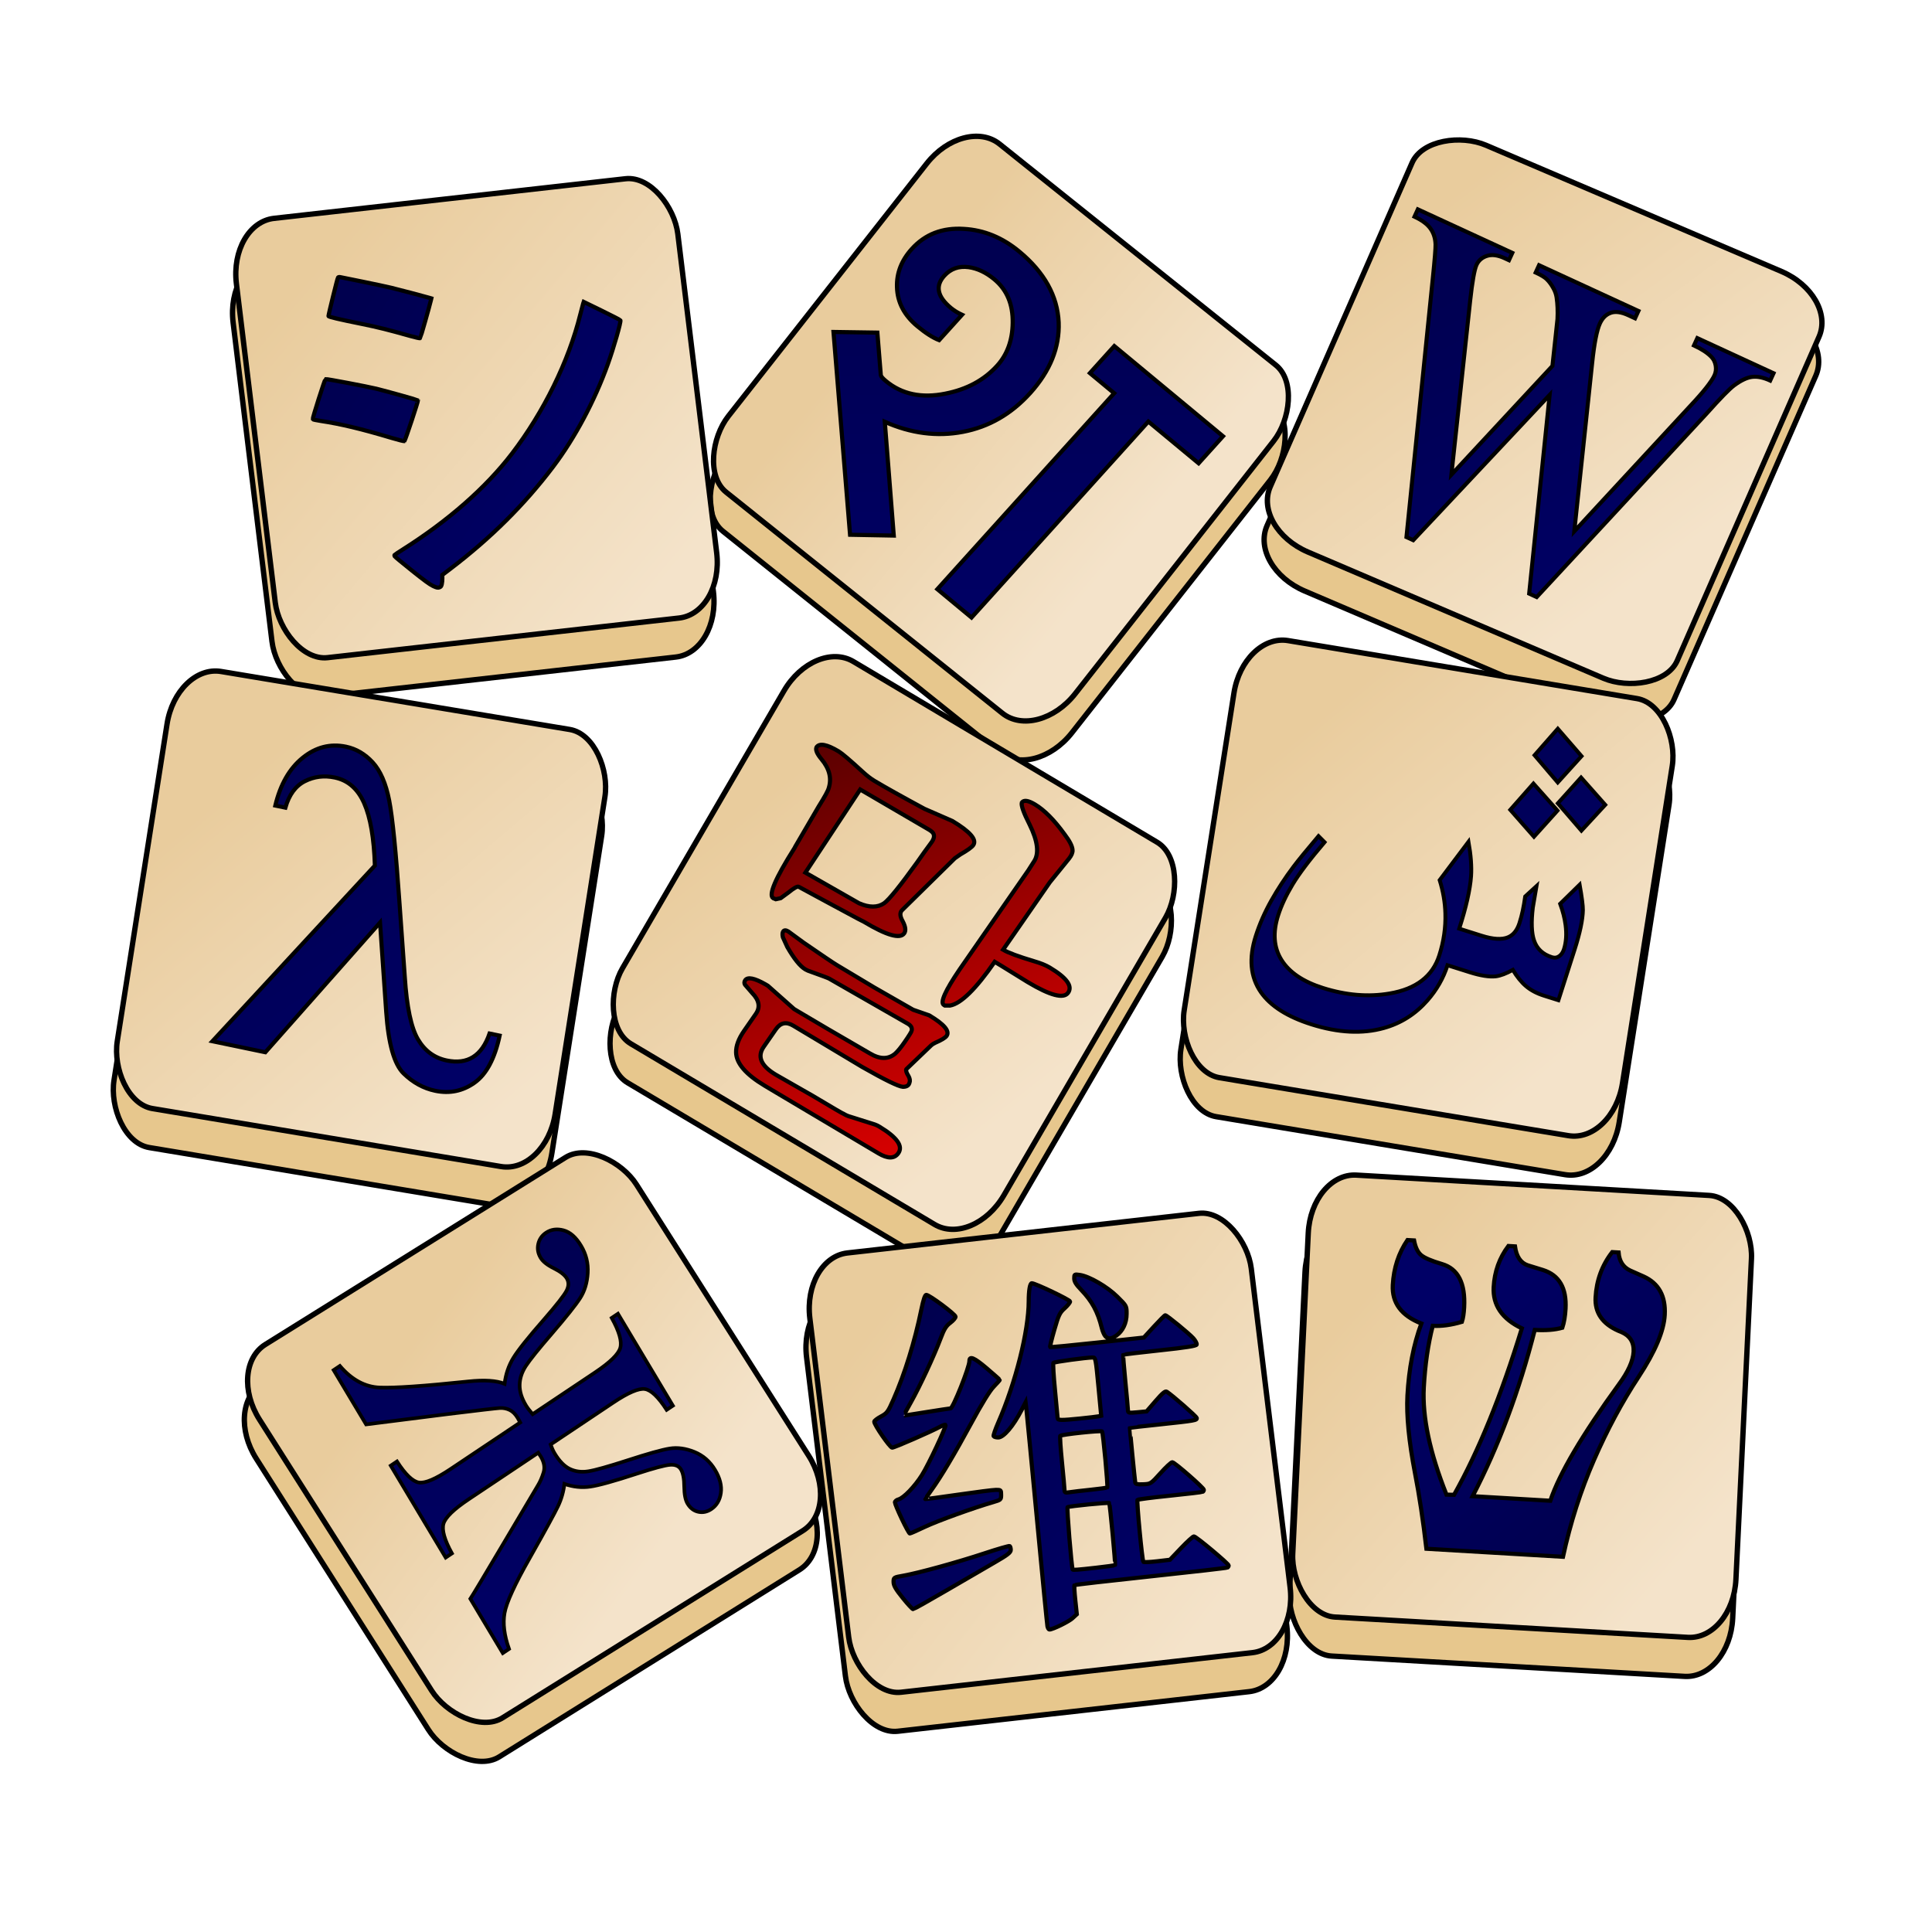 <?xml version="1.0" encoding="UTF-8" standalone="no"?>
<!-- Created with Inkscape (http://www.inkscape.org/) -->
<svg
   xmlns:dc="http://purl.org/dc/elements/1.1/"
   xmlns:cc="http://creativecommons.org/ns#"
   xmlns:rdf="http://www.w3.org/1999/02/22-rdf-syntax-ns#"
   xmlns:svg="http://www.w3.org/2000/svg"
   xmlns="http://www.w3.org/2000/svg"
   xmlns:xlink="http://www.w3.org/1999/xlink"
   xmlns:sodipodi="http://sodipodi.sourceforge.net/DTD/sodipodi-0.dtd"
   xmlns:inkscape="http://www.inkscape.org/namespaces/inkscape"
   width="391"
   height="391"
   id="svg2047"
   sodipodi:version="0.32"
   inkscape:version="0.46"
   version="1.0"
   sodipodi:docbase="C:\Documents and Settings\Stephen\My Documents\My Pictures\Wikipedia"
   sodipodi:docname="WiktionaryKo (text removed).svg"
   inkscape:output_extension="org.inkscape.output.svg.inkscape">
  <defs
     id="defs3">
    <inkscape:perspective
       sodipodi:type="inkscape:persp3d"
       inkscape:vp_x="0 : 236.92857 : 1"
       inkscape:vp_y="0 : 1000 : 0"
       inkscape:vp_z="391 : 236.92857 : 1"
       inkscape:persp3d-origin="195.5 : 157.95238 : 1"
       id="perspective2607" />
    <linearGradient
       id="linearGradient3525">
      <stop
         style="stop-color:#006;stop-opacity:1;"
         offset="0"
         id="stop3527" />
      <stop
         style="stop-color:#00004f;stop-opacity:1;"
         offset="1"
         id="stop3529" />
    </linearGradient>
    <linearGradient
       id="linearGradient3446">
      <stop
         style="stop-color:#f4e3ca;stop-opacity:1;"
         offset="0"
         id="stop3448" />
      <stop
         style="stop-color:#e9cc9d;stop-opacity:1;"
         offset="1"
         id="stop3450" />
    </linearGradient>
    <linearGradient
       id="linearGradient3033">
      <stop
         style="stop-color:#557567;stop-opacity:1;"
         offset="0"
         id="stop3035" />
      <stop
         style="stop-color:#002d17;stop-opacity:1;"
         offset="1"
         id="stop3037" />
    </linearGradient>
    <linearGradient
       id="linearGradient3025">
      <stop
         style="stop-color:#4aaf6d;stop-opacity:1;"
         offset="0"
         id="stop3027" />
      <stop
         style="stop-color:#6af297;stop-opacity:1;"
         offset="1"
         id="stop3029" />
    </linearGradient>
    <linearGradient
       id="linearGradient2959">
      <stop
         id="stop2961"
         offset="0"
         style="stop-color:#5500af;stop-opacity:1;" />
      <stop
         id="stop2963"
         offset="1"
         style="stop-color:#000052;stop-opacity:1;" />
    </linearGradient>
    <linearGradient
       id="linearGradient2951">
      <stop
         id="stop2953"
         offset="0"
         style="stop-color:#4aafff;stop-opacity:1;" />
      <stop
         id="stop2955"
         offset="1"
         style="stop-color:#7fe5e5;stop-opacity:1;" />
    </linearGradient>
    <linearGradient
       id="linearGradient2925">
      <stop
         style="stop-color:#fa2f52;stop-opacity:1;"
         offset="0"
         id="stop2927" />
      <stop
         style="stop-color:#f57d5a;stop-opacity:1;"
         offset="1"
         id="stop2929" />
    </linearGradient>
    <linearGradient
       id="linearGradient2917">
      <stop
         style="stop-color:#d40000;stop-opacity:1;"
         offset="0"
         id="stop2919" />
      <stop
         style="stop-color:#570000;stop-opacity:1;"
         offset="1"
         id="stop2921" />
    </linearGradient>
    <linearGradient
       id="linearGradient1977">
      <stop
         style="stop-color:#efefbd;stop-opacity:1;"
         offset="0"
         id="stop1979" />
      <stop
         style="stop-color:#d2c595;stop-opacity:1;"
         offset="1"
         id="stop1981" />
    </linearGradient>
    <linearGradient
       inkscape:collect="always"
       xlink:href="#linearGradient2917"
       id="linearGradient2923"
       x1="27.143"
       y1="122.604"
       x2="171.429"
       y2="125.822"
       gradientUnits="userSpaceOnUse" />
    <linearGradient
       inkscape:collect="always"
       xlink:href="#linearGradient2925"
       id="linearGradient2931"
       x1="52.857"
       y1="62.271"
       x2="131.429"
       y2="150.759"
       gradientUnits="userSpaceOnUse" />
    <linearGradient
       inkscape:collect="always"
       xlink:href="#linearGradient2917"
       id="linearGradient2947"
       gradientUnits="userSpaceOnUse"
       x1="27.143"
       y1="122.604"
       x2="171.429"
       y2="125.822" />
    <linearGradient
       inkscape:collect="always"
       xlink:href="#linearGradient2951"
       id="linearGradient2949"
       gradientUnits="userSpaceOnUse"
       x1="52.857"
       y1="62.271"
       x2="131.429"
       y2="150.759" />
    <linearGradient
       inkscape:collect="always"
       xlink:href="#linearGradient2959"
       id="linearGradient2965"
       gradientUnits="userSpaceOnUse"
       x1="27.143"
       y1="122.604"
       x2="171.429"
       y2="125.822" />
    <linearGradient
       inkscape:collect="always"
       xlink:href="#linearGradient2959"
       id="linearGradient2971"
       gradientUnits="userSpaceOnUse"
       x1="27.143"
       y1="122.604"
       x2="171.429"
       y2="125.822" />
    <linearGradient
       inkscape:collect="always"
       xlink:href="#linearGradient2951"
       id="linearGradient2973"
       gradientUnits="userSpaceOnUse"
       x1="52.857"
       y1="62.271"
       x2="131.429"
       y2="150.759" />
    <linearGradient
       inkscape:collect="always"
       xlink:href="#linearGradient2959"
       id="linearGradient3019"
       gradientUnits="userSpaceOnUse"
       x1="27.143"
       y1="122.604"
       x2="171.429"
       y2="125.822" />
    <linearGradient
       inkscape:collect="always"
       xlink:href="#linearGradient2951"
       id="linearGradient3021"
       gradientUnits="userSpaceOnUse"
       x1="52.857"
       y1="62.271"
       x2="131.429"
       y2="150.759" />
    <linearGradient
       inkscape:collect="always"
       xlink:href="#linearGradient3525"
       id="linearGradient3071"
       x1="366.086"
       y1="184.233"
       x2="270.372"
       y2="86.036"
       gradientUnits="userSpaceOnUse"
       gradientTransform="matrix(0.486,0.46,-0.483,0.47,235.222,-80.236)" />
    <linearGradient
       inkscape:collect="always"
       xlink:href="#linearGradient3525"
       id="linearGradient3101"
       x1="196.086"
       y1="365.661"
       x2="95.29"
       y2="255.569"
       gradientUnits="userSpaceOnUse"
       gradientTransform="matrix(0.621,0.136,-0.133,0.606,365.14,10.093)" />
    <linearGradient
       inkscape:collect="always"
       xlink:href="#linearGradient3525"
       id="linearGradient3103"
       x1="370.372"
       y1="344.233"
       x2="283.229"
       y2="259.176"
       gradientUnits="userSpaceOnUse"
       gradientTransform="matrix(0.653,0.226,-0.212,0.675,291.127,-152.034)" />
    <linearGradient
       inkscape:collect="always"
       xlink:href="#linearGradient3525"
       id="linearGradient3117"
       x1="536.086"
       y1="521.375"
       x2="439.249"
       y2="434.305"
       gradientUnits="userSpaceOnUse"
       gradientTransform="matrix(0.492,0.572,-0.504,0.505,233.622,-190.719)" />
    <linearGradient
       inkscape:collect="always"
       xlink:href="#linearGradient3525"
       id="linearGradient3125"
       x1="533.229"
       y1="185.661"
       x2="454.657"
       y2="89.025"
       gradientUnits="userSpaceOnUse"
       gradientTransform="matrix(0.66,5.941423e-2,-6.000381e-2,0.654,-116.436,105.727)" />
    <linearGradient
       inkscape:collect="always"
       xlink:href="#linearGradient3446"
       id="linearGradient3452"
       x1="715.718"
       y1="299.564"
       x2="650.842"
       y2="230.349"
       gradientUnits="userSpaceOnUse"
       gradientTransform="translate(-476.472,-112.838)" />
    <linearGradient
       inkscape:collect="always"
       xlink:href="#linearGradient3446"
       id="linearGradient3460"
       x1="791.063"
       y1="-355.927"
       x2="723.262"
       y2="-358.381"
       gradientUnits="userSpaceOnUse"
       gradientTransform="translate(-419.342,258.595)" />
    <linearGradient
       inkscape:collect="always"
       xlink:href="#linearGradient3446"
       id="linearGradient3474"
       x1="175.475"
       y1="955.269"
       x2="218.356"
       y2="880.659"
       gradientUnits="userSpaceOnUse"
       gradientTransform="translate(-137.361,-469.778)" />
    <linearGradient
       inkscape:collect="always"
       xlink:href="#linearGradient3446"
       id="linearGradient3482"
       x1="758.902"
       y1="200.789"
       x2="693.675"
       y2="145.097"
       gradientUnits="userSpaceOnUse"
       gradientTransform="translate(-490.353,22.102)" />
    <linearGradient
       inkscape:collect="always"
       xlink:href="#linearGradient3446"
       id="linearGradient3490"
       x1="870.859"
       y1="-140.094"
       x2="795.291"
       y2="-169.776"
       gradientUnits="userSpaceOnUse"
       gradientTransform="translate(-450.41,198.752)" />
    <linearGradient
       inkscape:collect="always"
       xlink:href="#linearGradient3446"
       id="linearGradient3498"
       x1="965.196"
       y1="159.713"
       x2="901.404"
       y2="103.76"
       gradientUnits="userSpaceOnUse"
       gradientTransform="translate(-490.361,21.895)" />
    <linearGradient
       inkscape:collect="always"
       xlink:href="#linearGradient3446"
       id="linearGradient3506"
       x1="412.319"
       y1="743.887"
       x2="388.388"
       y2="683.203"
       gradientUnits="userSpaceOnUse"
       gradientTransform="translate(-379.778,-307.21)" />
    <linearGradient
       inkscape:collect="always"
       xlink:href="#linearGradient3446"
       id="linearGradient3514"
       x1="805.995"
       y1="514.127"
       x2="741.843"
       y2="450.751"
       gradientUnits="userSpaceOnUse"
       gradientTransform="translate(-476.472,-112.838)" />
    <linearGradient
       inkscape:collect="always"
       xlink:href="#linearGradient3446"
       id="linearGradient3522"
       x1="974.972"
       y1="357.184"
       x2="909.491"
       y2="305.172"
       gradientUnits="userSpaceOnUse"
       gradientTransform="translate(-489.426,-30.476)" />
    <linearGradient
       inkscape:collect="always"
       xlink:href="#linearGradient3525"
       id="linearGradient3531"
       x1="904.657"
       y1="359.947"
       x2="947.514"
       y2="414.233"
       gradientUnits="userSpaceOnUse"
       gradientTransform="matrix(0.868,-4.019387e-2,4.019387e-2,0.868,-383.372,26.041)" />
    <linearGradient
       inkscape:collect="always"
       xlink:href="#linearGradient3525"
       id="linearGradient3106"
       x1="1090.108"
       y1="429.677"
       x2="897.169"
       y2="230.677"
       gradientUnits="userSpaceOnUse"
       gradientTransform="matrix(0.279,0,0,0.294,61.366,240.545)" />
    <linearGradient
       inkscape:collect="always"
       xlink:href="#linearGradient3525"
       id="linearGradient4929"
       x1="-190.765"
       y1="284.215"
       x2="-514.014"
       y2="-144.09"
       gradientUnits="userSpaceOnUse"
       gradientTransform="matrix(0.111,-3.855391e-2,3.807676e-2,0.116,257.076,100.517)" />
    <linearGradient
       inkscape:collect="always"
       xlink:href="#linearGradient2917"
       id="linearGradient2862"
       x1="15.896"
       y1="356.982"
       x2="27.843"
       y2="364.876"
       gradientUnits="userSpaceOnUse" />
    <linearGradient
       inkscape:collect="always"
       xlink:href="#linearGradient2917"
       id="linearGradient2865"
       gradientUnits="userSpaceOnUse"
       x1="24.404"
       y1="365.394"
       x2="14.581"
       y2="357.173" />
    <linearGradient
       inkscape:collect="always"
       xlink:href="#linearGradient3446"
       id="linearGradient2641"
       gradientUnits="userSpaceOnUse"
       gradientTransform="translate(-476.472,-112.838)"
       x1="715.718"
       y1="299.564"
       x2="650.842"
       y2="230.349" />
    <linearGradient
       inkscape:collect="always"
       xlink:href="#linearGradient3446"
       id="linearGradient2643"
       gradientUnits="userSpaceOnUse"
       gradientTransform="translate(-419.342,258.595)"
       x1="791.063"
       y1="-355.927"
       x2="723.262"
       y2="-358.381" />
    <linearGradient
       inkscape:collect="always"
       xlink:href="#linearGradient3446"
       id="linearGradient2645"
       gradientUnits="userSpaceOnUse"
       gradientTransform="translate(-137.361,-469.778)"
       x1="175.475"
       y1="955.269"
       x2="218.356"
       y2="880.659" />
    <linearGradient
       inkscape:collect="always"
       xlink:href="#linearGradient3446"
       id="linearGradient2647"
       gradientUnits="userSpaceOnUse"
       gradientTransform="translate(-490.353,22.102)"
       x1="758.902"
       y1="200.789"
       x2="693.675"
       y2="145.097" />
    <linearGradient
       inkscape:collect="always"
       xlink:href="#linearGradient3446"
       id="linearGradient2649"
       gradientUnits="userSpaceOnUse"
       gradientTransform="translate(-450.41,198.752)"
       x1="870.859"
       y1="-140.094"
       x2="795.291"
       y2="-169.776" />
    <linearGradient
       inkscape:collect="always"
       xlink:href="#linearGradient3446"
       id="linearGradient2651"
       gradientUnits="userSpaceOnUse"
       gradientTransform="translate(-490.361,21.895)"
       x1="965.196"
       y1="159.713"
       x2="901.404"
       y2="103.76" />
    <linearGradient
       inkscape:collect="always"
       xlink:href="#linearGradient3446"
       id="linearGradient2653"
       gradientUnits="userSpaceOnUse"
       gradientTransform="translate(-379.778,-307.21)"
       x1="412.319"
       y1="743.887"
       x2="388.388"
       y2="683.203" />
    <linearGradient
       inkscape:collect="always"
       xlink:href="#linearGradient3446"
       id="linearGradient2655"
       gradientUnits="userSpaceOnUse"
       gradientTransform="translate(-476.472,-112.838)"
       x1="805.995"
       y1="514.127"
       x2="741.843"
       y2="450.751" />
    <linearGradient
       inkscape:collect="always"
       xlink:href="#linearGradient3446"
       id="linearGradient2657"
       gradientUnits="userSpaceOnUse"
       gradientTransform="translate(-489.426,-30.476)"
       x1="974.972"
       y1="357.184"
       x2="909.491"
       y2="305.172" />
    <linearGradient
       inkscape:collect="always"
       xlink:href="#linearGradient3525"
       id="linearGradient2659"
       gradientUnits="userSpaceOnUse"
       gradientTransform="matrix(0.868,-4.019387e-2,4.019387e-2,0.868,-383.372,26.041)"
       x1="904.657"
       y1="359.947"
       x2="947.514"
       y2="414.233" />
    <linearGradient
       inkscape:collect="always"
       xlink:href="#linearGradient3525"
       id="linearGradient2661"
       gradientUnits="userSpaceOnUse"
       gradientTransform="matrix(0.492,0.572,-0.504,0.505,233.622,-190.719)"
       x1="536.086"
       y1="521.375"
       x2="439.249"
       y2="434.305" />
    <linearGradient
       inkscape:collect="always"
       xlink:href="#linearGradient3525"
       id="linearGradient2663"
       gradientUnits="userSpaceOnUse"
       gradientTransform="matrix(0.486,0.46,-0.483,0.47,235.222,-80.236)"
       x1="366.086"
       y1="184.233"
       x2="270.372"
       y2="86.036" />
    <linearGradient
       inkscape:collect="always"
       xlink:href="#linearGradient3525"
       id="linearGradient2665"
       gradientUnits="userSpaceOnUse"
       gradientTransform="matrix(0.653,0.226,-0.212,0.675,291.127,-152.034)"
       x1="370.372"
       y1="344.233"
       x2="283.229"
       y2="259.176" />
    <linearGradient
       inkscape:collect="always"
       xlink:href="#linearGradient3525"
       id="linearGradient2667"
       gradientUnits="userSpaceOnUse"
       gradientTransform="matrix(0.621,0.136,-0.133,0.606,365.14,10.093)"
       x1="196.086"
       y1="365.661"
       x2="95.29"
       y2="255.569" />
    <linearGradient
       inkscape:collect="always"
       xlink:href="#linearGradient3525"
       id="linearGradient2669"
       gradientUnits="userSpaceOnUse"
       gradientTransform="matrix(0.66,5.941423e-2,-6.000381e-2,0.654,-116.436,105.727)"
       x1="533.229"
       y1="185.661"
       x2="454.657"
       y2="89.025" />
    <linearGradient
       inkscape:collect="always"
       xlink:href="#linearGradient3525"
       id="linearGradient2671"
       gradientUnits="userSpaceOnUse"
       gradientTransform="matrix(0.279,0,0,0.294,61.366,240.545)"
       x1="1090.108"
       y1="429.677"
       x2="897.169"
       y2="230.677" />
    <linearGradient
       inkscape:collect="always"
       xlink:href="#linearGradient3525"
       id="linearGradient2673"
       gradientUnits="userSpaceOnUse"
       gradientTransform="matrix(0.111,-3.855391e-2,3.807676e-2,0.116,257.076,100.517)"
       x1="-190.765"
       y1="284.215"
       x2="-514.014"
       y2="-144.09" />
    <linearGradient
       inkscape:collect="always"
       xlink:href="#linearGradient2917"
       id="linearGradient2675"
       gradientUnits="userSpaceOnUse"
       x1="24.404"
       y1="365.394"
       x2="14.581"
       y2="357.173" />
    <linearGradient
       inkscape:collect="always"
       xlink:href="#linearGradient2917"
       id="linearGradient2678"
       gradientUnits="userSpaceOnUse"
       x1="24.404"
       y1="365.394"
       x2="14.581"
       y2="357.173"
       gradientTransform="matrix(5.542,3.32,-4.164,6.008,1695.103,-1983.194)" />
    <linearGradient
       inkscape:collect="always"
       xlink:href="#linearGradient3525"
       id="linearGradient2681"
       gradientUnits="userSpaceOnUse"
       gradientTransform="matrix(0.111,-3.855391e-2,3.807676e-2,0.116,260.544,119.592)"
       x1="-190.765"
       y1="284.215"
       x2="-514.014"
       y2="-144.09" />
    <linearGradient
       inkscape:collect="always"
       xlink:href="#linearGradient3525"
       id="linearGradient2684"
       gradientUnits="userSpaceOnUse"
       gradientTransform="matrix(0.279,0,0,0.294,64.834,259.621)"
       x1="1090.108"
       y1="429.677"
       x2="897.169"
       y2="230.677" />
    <linearGradient
       inkscape:collect="always"
       xlink:href="#linearGradient3525"
       id="linearGradient2687"
       gradientUnits="userSpaceOnUse"
       gradientTransform="matrix(0.66,5.941423e-2,-6.000381e-2,0.654,-112.968,124.802)"
       x1="533.229"
       y1="185.661"
       x2="454.657"
       y2="89.025" />
    <linearGradient
       inkscape:collect="always"
       xlink:href="#linearGradient3525"
       id="linearGradient2690"
       gradientUnits="userSpaceOnUse"
       gradientTransform="matrix(0.621,0.136,-0.133,0.606,368.608,29.168)"
       x1="196.086"
       y1="365.661"
       x2="95.29"
       y2="255.569" />
    <linearGradient
       inkscape:collect="always"
       xlink:href="#linearGradient3525"
       id="linearGradient2693"
       gradientUnits="userSpaceOnUse"
       gradientTransform="matrix(0.653,0.226,-0.212,0.675,294.595,-132.959)"
       x1="370.372"
       y1="344.233"
       x2="283.229"
       y2="259.176" />
    <linearGradient
       inkscape:collect="always"
       xlink:href="#linearGradient3525"
       id="linearGradient2696"
       gradientUnits="userSpaceOnUse"
       gradientTransform="matrix(0.486,0.46,-0.483,0.47,238.69,-61.16)"
       x1="366.086"
       y1="184.233"
       x2="270.372"
       y2="86.036" />
    <linearGradient
       inkscape:collect="always"
       xlink:href="#linearGradient3525"
       id="linearGradient2699"
       gradientUnits="userSpaceOnUse"
       gradientTransform="matrix(0.492,0.572,-0.504,0.505,237.091,-171.644)"
       x1="536.086"
       y1="521.375"
       x2="439.249"
       y2="434.305" />
    <linearGradient
       inkscape:collect="always"
       xlink:href="#linearGradient3525"
       id="linearGradient2702"
       gradientUnits="userSpaceOnUse"
       gradientTransform="matrix(0.868,-4.019387e-2,4.019387e-2,0.868,-379.904,45.116)"
       x1="904.657"
       y1="359.947"
       x2="947.514"
       y2="414.233" />
    <linearGradient
       inkscape:collect="always"
       xlink:href="#linearGradient3446"
       id="linearGradient2705"
       gradientUnits="userSpaceOnUse"
       gradientTransform="translate(-485.04,-11.631)"
       x1="974.972"
       y1="357.184"
       x2="909.491"
       y2="305.172" />
    <linearGradient
       inkscape:collect="always"
       xlink:href="#linearGradient3446"
       id="linearGradient2708"
       gradientUnits="userSpaceOnUse"
       gradientTransform="translate(-475.342,-93.494)"
       x1="805.995"
       y1="514.127"
       x2="741.843"
       y2="450.751" />
    <linearGradient
       inkscape:collect="always"
       xlink:href="#linearGradient3446"
       id="linearGradient2711"
       gradientUnits="userSpaceOnUse"
       gradientTransform="translate(-387.08,-289.183)"
       x1="412.319"
       y1="743.887"
       x2="388.388"
       y2="683.203" />
    <linearGradient
       inkscape:collect="always"
       xlink:href="#linearGradient3446"
       id="linearGradient2714"
       gradientUnits="userSpaceOnUse"
       gradientTransform="translate(-483.986,40.147)"
       x1="965.196"
       y1="159.713"
       x2="901.404"
       y2="103.76" />
    <linearGradient
       inkscape:collect="always"
       xlink:href="#linearGradient3446"
       id="linearGradient2717"
       gradientUnits="userSpaceOnUse"
       gradientTransform="translate(-437.809,213.372)"
       x1="870.859"
       y1="-140.094"
       x2="795.291"
       y2="-169.776" />
    <linearGradient
       inkscape:collect="always"
       xlink:href="#linearGradient3446"
       id="linearGradient2720"
       gradientUnits="userSpaceOnUse"
       gradientTransform="translate(-483.97,40.351)"
       x1="758.902"
       y1="200.789"
       x2="693.675"
       y2="145.097" />
    <linearGradient
       inkscape:collect="always"
       xlink:href="#linearGradient3446"
       id="linearGradient2723"
       gradientUnits="userSpaceOnUse"
       gradientTransform="translate(-153.544,-458.952)"
       x1="175.475"
       y1="955.269"
       x2="218.356"
       y2="880.659" />
    <linearGradient
       inkscape:collect="always"
       xlink:href="#linearGradient3446"
       id="linearGradient2726"
       gradientUnits="userSpaceOnUse"
       gradientTransform="translate(-404.834,271.324)"
       x1="791.063"
       y1="-355.927"
       x2="723.262"
       y2="-358.381" />
    <linearGradient
       inkscape:collect="always"
       xlink:href="#linearGradient3446"
       id="linearGradient2729"
       gradientUnits="userSpaceOnUse"
       gradientTransform="translate(-475.342,-93.494)"
       x1="715.718"
       y1="299.564"
       x2="650.842"
       y2="230.349" />
  </defs>
  <sodipodi:namedview
     inkscape:document-units="mm"
     id="base"
     pagecolor="#ffffff"
     bordercolor="#666666"
     borderopacity="1.0"
     inkscape:pageopacity="0.0"
     inkscape:pageshadow="2"
     inkscape:zoom="1.73"
     inkscape:cx="82.12146"
     inkscape:cy="174.46085"
     inkscape:current-layer="layer1"
     inkscape:window-width="1280"
     inkscape:window-height="964"
     inkscape:window-x="-4"
     inkscape:window-y="-4"
     showguides="true"
     inkscape:guide-bbox="true"
     showgrid="true">
    <inkscape:grid
       type="xygrid"
       id="grid2639"
       visible="true"
       enabled="true" />
  </sodipodi:namedview>
  <g
     inkscape:label="Layer 1"
     inkscape:groupmode="layer"
     id="layer1"
     transform="translate(-128.443,-60.875)">
    <rect
       style="fill:#e7c78d;fill-opacity:1;fill-rule:nonzero;stroke:#000000;stroke-width:1.083;stroke-linecap:round;stroke-linejoin:round;stroke-miterlimit:4;stroke-dasharray:none;stroke-dashoffset:0;stroke-opacity:1"
       id="rect2525"
       width="89.876"
       height="89.532"
       x="159.033"
       y="132.726"
       transform="matrix(0.994,-0.112,0.121,0.993,0,0)"
       rx="9.159"
       ry="12.279" />
    <rect
       style="fill:#e7c78d;fill-opacity:1;fill-rule:nonzero;stroke:#000000;stroke-width:1.083;stroke-linecap:round;stroke-linejoin:round;stroke-miterlimit:4;stroke-dasharray:none;stroke-dashoffset:0;stroke-opacity:1"
       id="rect3412"
       width="89.876"
       height="89.532"
       x="310.844"
       y="-129.704"
       transform="matrix(0.781,0.625,-0.618,0.787,0,0)"
       rx="9.159"
       ry="12.279" />
    <rect
       style="fill:#e7c78d;fill-opacity:1;fill-rule:nonzero;stroke:#000000;stroke-width:1.083;stroke-linecap:round;stroke-linejoin:round;stroke-miterlimit:4;stroke-dasharray:none;stroke-dashoffset:0;stroke-opacity:1"
       id="rect3414"
       width="89.876"
       height="89.531"
       x="-11.799"
       y="419.478"
       transform="matrix(0.401,-0.916,0.92,0.393,0,0)"
       rx="9.159"
       ry="12.279" />
    <rect
       style="fill:#e7c78d;fill-opacity:1;fill-rule:nonzero;stroke:#000000;stroke-width:1.083;stroke-linecap:round;stroke-linejoin:round;stroke-miterlimit:4;stroke-dasharray:none;stroke-dashoffset:0;stroke-opacity:1"
       id="rect3416"
       width="89.876"
       height="89.532"
       x="193.101"
       y="173.575"
       transform="matrix(0.986,0.164,-0.155,0.988,0,0)"
       rx="9.159"
       ry="12.279" />
    <rect
       style="fill:#e7c78d;fill-opacity:1;fill-rule:nonzero;stroke:#000000;stroke-width:1.083;stroke-linecap:round;stroke-linejoin:round;stroke-miterlimit:4;stroke-dasharray:none;stroke-dashoffset:0;stroke-opacity:1"
       id="rect3418"
       width="89.876"
       height="89.531"
       x="352.686"
       y="20.541"
       transform="matrix(0.859,0.511,-0.503,0.864,0,0)"
       rx="9.159"
       ry="12.279" />
    <rect
       style="fill:#e7c78d;fill-opacity:1;fill-rule:nonzero;stroke:#000000;stroke-width:1.083;stroke-linecap:round;stroke-linejoin:round;stroke-miterlimit:4;stroke-dasharray:none;stroke-dashoffset:0;stroke-opacity:1"
       id="rect3420"
       width="89.876"
       height="89.532"
       x="405.145"
       y="132.05"
       transform="matrix(0.987,0.164,-0.155,0.988,0,0)"
       rx="9.159"
       ry="12.279" />
    <rect
       style="fill:#e7c78d;fill-opacity:1;fill-rule:nonzero;stroke:#000000;stroke-width:1.083;stroke-linecap:round;stroke-linejoin:round;stroke-miterlimit:4;stroke-dasharray:none;stroke-dashoffset:0;stroke-opacity:1"
       id="rect3422"
       width="89.876"
       height="89.532"
       x="-38.673"
       y="385.362"
       transform="matrix(0.849,-0.529,0.536,0.844,0,0)"
       rx="9.159"
       ry="12.279" />
    <rect
       style="fill:#e7c78d;fill-opacity:1;fill-rule:nonzero;stroke:#000000;stroke-width:1.083;stroke-linecap:round;stroke-linejoin:round;stroke-miterlimit:4;stroke-dasharray:none;stroke-dashoffset:0;stroke-opacity:1"
       id="rect3424"
       width="89.876"
       height="89.532"
       x="248.884"
       y="353.718"
       transform="matrix(0.994,-0.112,0.121,0.993,0,0)"
       rx="9.159"
       ry="12.279"
       inkscape:transform-center-x="-57.142857"
       inkscape:transform-center-y="-26.428571" />
    <rect
       style="fill:#e7c78d;fill-opacity:1;fill-rule:nonzero;stroke:#000000;stroke-width:1.083;stroke-linecap:round;stroke-linejoin:round;stroke-miterlimit:4;stroke-dasharray:none;stroke-dashoffset:0;stroke-opacity:1"
       id="rect3426"
       width="89.876"
       height="89.532"
       x="407.642"
       y="282.913"
       transform="matrix(0.998,5.7476841e-2,-4.8362313e-2,0.999,0,0)"
       rx="9.159"
       ry="12.279" />
    <rect
       style="fill:url(#linearGradient2729);fill-opacity:1;fill-rule:nonzero;stroke:#000000;stroke-width:1.083;stroke-linecap:round;stroke-linejoin:round;stroke-miterlimit:4;stroke-dasharray:none;stroke-dashoffset:0;stroke-opacity:1"
       id="rect3428"
       width="89.876"
       height="89.532"
       x="160.644"
       y="124.957"
       transform="matrix(0.994,-0.112,0.121,0.993,0,0)"
       rx="9.159"
       ry="12.279" />
    <rect
       style="fill:url(#linearGradient2726);fill-opacity:1;fill-rule:nonzero;stroke:#000000;stroke-width:1.083;stroke-linecap:round;stroke-linejoin:round;stroke-miterlimit:4;stroke-dasharray:none;stroke-dashoffset:0;stroke-opacity:1"
       id="rect3430"
       width="89.876"
       height="89.532"
       x="306.488"
       y="-136.279"
       transform="matrix(0.781,0.625,-0.618,0.787,0,0)"
       rx="9.159"
       ry="12.279" />
    <rect
       style="fill:url(#linearGradient2723);fill-opacity:1;fill-rule:nonzero;stroke:#000000;stroke-width:1.083;stroke-linecap:round;stroke-linejoin:round;stroke-miterlimit:4;stroke-dasharray:none;stroke-dashoffset:0;stroke-opacity:1"
       id="rect3432"
       width="89.876"
       height="89.531"
       x="-4.281"
       y="416.917"
       transform="matrix(0.401,-0.916,0.92,0.393,0,0)"
       rx="9.159"
       ry="12.279" />
    <rect
       style="fill:url(#linearGradient2720);fill-opacity:1;fill-rule:nonzero;stroke:#000000;stroke-width:1.083;stroke-linecap:round;stroke-linejoin:round;stroke-miterlimit:4;stroke-dasharray:none;stroke-dashoffset:0;stroke-opacity:1"
       id="rect3434"
       width="89.875"
       height="89.532"
       x="192.528"
       y="165.682"
       transform="matrix(0.986,0.164,-0.155,0.988,0,0)"
       rx="9.159"
       ry="12.279" />
    <rect
       style="fill:url(#linearGradient2717);fill-opacity:1;fill-rule:nonzero;stroke:#000000;stroke-width:1.083;stroke-linecap:round;stroke-linejoin:round;stroke-miterlimit:4;stroke-dasharray:none;stroke-dashoffset:0;stroke-opacity:1"
       id="rect3436"
       width="89.876"
       height="89.531"
       x="349.281"
       y="13.422"
       transform="matrix(0.859,0.511,-0.503,0.864,0,0)"
       rx="9.159"
       ry="12.279" />
    <rect
       style="fill:url(#linearGradient2714);fill-opacity:1;fill-rule:nonzero;stroke:#000000;stroke-width:1.083;stroke-linecap:round;stroke-linejoin:round;stroke-miterlimit:4;stroke-dasharray:none;stroke-dashoffset:0;stroke-opacity:1"
       id="rect3438"
       width="89.876"
       height="89.532"
       x="404.576"
       y="124.156"
       transform="matrix(0.987,0.164,-0.155,0.988,0,0)"
       rx="9.159"
       ry="12.279" />
    <rect
       style="fill:url(#linearGradient2711);fill-opacity:1;fill-rule:nonzero;stroke:#000000;stroke-width:1.083;stroke-linecap:round;stroke-linejoin:round;stroke-miterlimit:4;stroke-dasharray:none;stroke-dashoffset:0;stroke-opacity:1"
       id="rect3440"
       width="89.876"
       height="89.532"
       x="-33.884"
       y="379.01"
       transform="matrix(0.849,-0.529,0.536,0.844,0,0)"
       rx="9.159"
       ry="12.279" />
    <rect
       style="fill:url(#linearGradient2708);fill-opacity:1;fill-rule:nonzero;stroke:#000000;stroke-width:1.083;stroke-linecap:round;stroke-linejoin:round;stroke-miterlimit:4;stroke-dasharray:none;stroke-dashoffset:0;stroke-opacity:1"
       id="rect3442"
       width="89.876"
       height="89.532"
       x="250.496"
       y="345.95"
       transform="matrix(0.994,-0.112,0.121,0.993,0,0)"
       rx="9.159"
       ry="12.279"
       inkscape:transform-center-x="-57.142857"
       inkscape:transform-center-y="-26.428571" />
    <rect
       style="fill:url(#linearGradient2705);fill-opacity:1;fill-rule:nonzero;stroke:#000000;stroke-width:1.083;stroke-linecap:round;stroke-linejoin:round;stroke-miterlimit:4;stroke-dasharray:none;stroke-dashoffset:0;stroke-opacity:1"
       id="rect3444"
       width="89.876"
       height="89.532"
       x="407.918"
       y="274.996"
       transform="matrix(0.998,5.7476821e-2,-4.8362293e-2,0.999,0,0)"
       rx="9.159"
       ry="12.279" />
    <path
       style="font-size:8.351px;font-style:normal;font-variant:normal;font-weight:normal;font-stretch:normal;text-align:start;line-height:125%;writing-mode:lr-tb;text-anchor:start;fill:url(#linearGradient2702);fill-opacity:1;stroke:#000000;stroke-width:0.838;stroke-miterlimit:4;stroke-opacity:1;font-family:Times New Roman"
       d="M 444.762,375.939 L 417.119,374.312 C 416.465,368.642 415.697,363.551 414.816,359.038 C 413.577,352.567 413.065,347.326 413.281,343.317 C 413.573,337.886 414.513,333.024 416.1,328.729 C 412.052,327.138 410.125,324.538 410.319,320.93 C 410.504,317.504 411.494,314.472 413.289,311.836 L 414.624,311.914 C 414.881,313.282 415.341,314.26 416.004,314.847 C 416.667,315.435 418.089,316.049 420.271,316.689 C 423.526,317.649 425.022,320.571 424.76,325.455 C 424.693,326.694 424.541,327.672 424.304,328.39 C 422.153,329.031 420.187,329.299 418.407,329.194 C 417.446,332.904 416.842,337.073 416.593,341.702 C 416.273,347.643 417.802,354.863 421.181,363.362 L 422.717,363.398 C 427.691,354.55 432.264,343.319 436.436,329.707 C 432.439,327.79 430.538,325.009 430.734,321.364 C 430.903,318.23 431.896,315.454 433.712,313.038 L 435.048,313.117 C 435.333,315.181 436.191,316.457 437.62,316.943 L 440.694,317.892 C 443.978,318.926 445.508,321.539 445.282,325.731 C 445.202,327.225 444.984,328.51 444.628,329.586 C 443.117,330.009 441.257,330.156 439.048,330.026 C 435.903,342.382 431.711,353.598 426.472,363.674 L 442.197,364.6 C 444.012,359.149 448.635,351.304 456.065,341.064 C 457.955,338.507 458.95,336.298 459.051,334.439 C 459.153,332.544 458.331,331.216 456.586,330.455 L 455.955,330.199 C 452.725,328.765 451.193,326.518 451.358,323.456 C 451.544,319.993 452.668,316.933 454.729,314.276 L 456.015,314.352 C 456.151,316.115 456.929,317.33 458.348,317.999 L 461.062,319.201 C 464.129,320.588 465.56,323.177 465.356,326.968 C 465.179,330.248 463.416,334.431 460.067,339.518 C 456.718,344.604 453.703,350.222 451.024,356.371 C 448.345,362.521 446.257,369.044 444.762,375.939 L 444.762,375.939 z"
       id="flowRoot2762" />
    <path
       style="font-size:8.351px;font-style:normal;font-variant:normal;font-weight:normal;font-stretch:normal;text-align:start;line-height:125%;writing-mode:lr-tb;text-anchor:start;fill:url(#linearGradient2699);fill-opacity:1;stroke:#000000;stroke-width:0.736;stroke-miterlimit:4;stroke-opacity:1;font-family:Times New Roman"
       d="M 207.528,357.491 L 208.782,356.652 C 210.484,359.289 211.965,360.707 213.222,360.906 C 214.48,361.106 216.624,360.193 219.653,358.168 L 233.723,348.761 L 233.224,347.847 C 232.754,347.061 232.209,346.519 231.588,346.221 C 230.966,345.923 230.304,345.793 229.6,345.833 C 228.896,345.873 225.332,346.287 218.907,347.075 L 202.54,349.145 L 195.971,338.155 L 197.226,337.317 C 199.624,340.112 202.313,341.569 205.294,341.686 C 208.275,341.804 214.246,341.393 223.207,340.455 C 226.48,340.11 228.932,340.269 230.562,340.932 C 230.795,338.993 231.387,337.245 232.339,335.687 C 233.29,334.13 235.375,331.518 238.593,327.851 C 241.123,324.94 242.626,323.021 243.101,322.095 C 243.575,321.168 243.59,320.334 243.146,319.59 C 242.727,318.889 241.842,318.203 240.491,317.531 C 239.189,316.886 238.309,316.181 237.852,315.417 C 237.319,314.525 237.16,313.598 237.376,312.636 C 237.592,311.674 238.118,310.914 238.955,310.355 C 239.972,309.675 241.148,309.513 242.484,309.868 C 243.819,310.224 245.007,311.272 246.048,313.013 C 247.063,314.712 247.511,316.546 247.39,318.514 C 247.269,320.482 246.759,322.168 245.858,323.573 C 244.958,324.977 243.033,327.394 240.083,330.822 C 237.41,333.917 235.668,336.084 234.859,337.324 C 234.05,338.563 233.633,339.838 233.609,341.147 C 233.584,342.456 234.004,343.833 234.867,345.277 C 235.159,345.765 235.614,346.368 236.232,347.084 L 248.878,338.629 C 251.907,336.604 253.606,334.948 253.975,333.661 C 254.345,332.374 253.769,330.351 252.247,327.594 L 253.502,326.755 L 264.62,345.358 L 263.366,346.197 C 261.676,343.582 260.205,342.18 258.954,341.991 C 257.702,341.802 255.562,342.72 252.533,344.745 L 239.887,353.2 C 240.107,353.885 240.369,354.483 240.674,354.992 C 241.626,356.585 242.663,357.645 243.785,358.173 C 244.907,358.701 246.154,358.856 247.526,358.637 C 248.898,358.418 251.519,357.684 255.39,356.433 C 259.548,355.08 262.414,354.278 263.989,354.028 C 265.563,353.778 267.228,354.01 268.984,354.724 C 270.739,355.438 272.131,356.655 273.159,358.375 C 274.149,360.031 274.539,361.584 274.329,363.032 C 274.119,364.48 273.471,365.567 272.386,366.292 C 271.55,366.851 270.678,367.033 269.77,366.837 C 268.862,366.642 268.136,366.087 267.59,365.174 C 267.158,364.452 266.934,363.309 266.917,361.745 C 266.909,360.145 266.69,358.984 266.259,358.262 C 265.84,357.561 265.107,357.249 264.061,357.324 C 263.014,357.399 260.757,358.002 257.288,359.132 C 252.74,360.627 249.606,361.496 247.886,361.74 C 246.165,361.984 244.427,361.801 242.671,361.192 C 242.479,362.777 242.047,364.277 241.374,365.692 C 240.702,367.108 238.791,370.607 235.643,376.189 C 232.621,381.508 230.925,385.22 230.555,387.326 C 230.184,389.431 230.485,391.853 231.457,394.592 L 230.202,395.43 L 223.634,384.44 C 224.069,383.793 226.358,379.974 230.5,372.984 L 237.329,361.464 C 237.761,360.759 238.134,359.9 238.447,358.889 C 238.76,357.877 238.58,356.808 237.907,355.683 C 237.767,355.449 237.591,355.181 237.378,354.877 L 223.308,364.284 C 220.279,366.309 218.577,367.96 218.201,369.236 C 217.825,370.513 218.392,372.519 219.9,375.256 L 218.646,376.094 L 207.528,357.491 z"
       id="flowRoot3743" />
    <path
       style="font-size:147.864px;font-style:normal;font-weight:normal;fill:url(#linearGradient2696);fill-opacity:1;stroke:#000000;stroke-width:0.839;stroke-linecap:butt;stroke-linejoin:miter;stroke-miterlimit:4;stroke-opacity:1;font-family:Bitstream Vera Sans"
       d="M 371.018,154.631 L 360.845,146.191 L 325.06,185.85 L 318.147,180.114 L 353.933,140.456 L 349.023,136.383 L 353.959,130.913 L 375.954,149.161 L 371.018,154.631 z M 336.943,140.409 C 333.117,144.648 328.578,147.269 323.324,148.27 C 318.071,149.272 312.798,148.594 307.508,146.237 L 309.324,169.266 L 300.477,169.1 L 297.126,128.058 L 306.004,128.19 L 306.701,136.78 C 306.735,137.047 307.079,137.452 307.733,137.995 C 310.954,140.667 314.976,141.513 319.798,140.532 C 324.144,139.674 327.633,137.786 330.266,134.869 C 332.302,132.613 333.345,129.731 333.395,126.226 C 333.458,122.452 332.219,119.511 329.679,117.404 C 328.003,116.013 326.271,115.194 324.481,114.944 C 322.478,114.677 320.829,115.262 319.533,116.698 C 317.682,118.749 318.132,120.915 320.881,123.197 C 321.509,123.718 322.259,124.181 323.131,124.585 L 318.503,129.713 C 317.247,129.228 315.78,128.291 314.105,126.901 C 311.434,124.685 310.058,122.049 309.977,118.992 C 309.877,116.159 310.876,113.581 312.974,111.256 C 315.668,108.27 319.178,106.918 323.504,107.198 C 327.563,107.418 331.308,108.951 334.739,111.797 C 339.792,115.99 342.446,120.762 342.699,126.114 C 342.892,131.176 340.974,135.941 336.943,140.409 L 336.943,140.409 z"
       id="text3751" />
    <path
       style="font-size:8.351px;font-style:normal;font-variant:normal;font-weight:normal;font-stretch:normal;text-align:start;line-height:125%;writing-mode:lr-tb;text-anchor:start;fill:url(#linearGradient2693);fill-opacity:1;stroke:#000000;stroke-width:0.815;stroke-miterlimit:4;stroke-opacity:1;font-family:Times New Roman"
       d="M 487.376,136.411 L 486.696,137.896 C 485.35,137.276 484.142,137.027 483.072,137.149 C 482.001,137.271 480.767,137.852 479.369,138.892 C 478.432,139.594 476.61,141.459 473.903,144.487 L 439.438,181.71 L 437.915,181.008 L 442.063,140.797 L 414.452,170.198 L 413.08,169.566 L 418.404,117.312 C 418.803,113.415 418.991,111.089 418.968,110.333 C 418.926,109.083 418.579,108.008 417.93,107.11 C 417.28,106.211 416.206,105.417 414.708,104.727 L 415.387,103.242 L 434.508,112.052 L 433.829,113.537 L 432.915,113.115 C 431.569,112.495 430.393,112.342 429.389,112.657 C 428.384,112.971 427.673,113.583 427.257,114.493 C 426.829,115.429 426.402,117.84 425.977,121.725 L 422.175,156.946 L 442.624,134.934 L 443.194,129.658 L 443.645,125.445 C 443.724,123.861 443.666,122.409 443.471,121.089 C 443.373,120.428 443.163,119.813 442.84,119.243 C 442.425,118.469 441.949,117.829 441.413,117.322 C 441.003,116.94 440.278,116.508 439.237,116.029 L 439.917,114.544 L 460.028,123.81 L 459.348,125.295 L 457.977,124.663 C 456.555,124.008 455.367,123.849 454.413,124.187 C 453.459,124.525 452.731,125.242 452.23,126.339 C 451.605,127.703 451.087,130.347 450.676,134.271 L 447.048,168.406 L 470.589,142.961 C 473.224,140.158 474.835,138.115 475.423,136.831 C 475.704,136.216 475.783,135.556 475.66,134.851 C 475.537,134.147 475.245,133.559 474.784,133.087 C 473.99,132.268 472.819,131.502 471.27,130.788 L 471.95,129.303 L 487.376,136.411 z"
       id="flowRoot3695" />
    <path
       style="font-size:8.351px;font-style:normal;font-variant:normal;font-weight:normal;font-stretch:normal;text-align:start;line-height:125%;writing-mode:lr-tb;text-anchor:start;fill:url(#linearGradient2690);fill-opacity:1;stroke:#000000;stroke-width:0.785;stroke-miterlimit:4;stroke-opacity:1;font-family:Times New Roman"
       d="M 448.515,213.905 L 443.701,219.225 L 439.007,213.715 L 443.71,208.36 L 448.515,213.905 z M 453.312,223.757 L 448.489,228.981 L 443.721,223.448 L 448.421,218.232 L 453.312,223.757 z M 443.652,224.925 L 438.888,230.214 L 434.093,224.766 L 438.783,219.454 L 443.652,224.925 z M 443.832,263.301 L 440.935,262.387 C 439.468,261.924 438.254,261.283 437.291,260.464 C 436.329,259.646 435.437,258.544 434.615,257.161 C 433.243,257.914 432.095,258.348 431.17,258.463 C 429.857,258.61 428.101,258.337 425.901,257.643 L 421.391,256.22 C 420.555,258.829 419.203,261.198 417.337,263.326 C 414.917,266.091 411.977,267.959 408.517,268.928 C 404.169,270.148 399.294,269.906 393.892,268.201 C 389.003,266.658 385.58,264.485 383.625,261.682 C 381.489,258.603 381.144,254.809 382.589,250.299 C 383.37,247.86 384.418,245.474 385.731,243.14 C 387.044,240.806 388.545,238.516 390.234,236.269 C 391.262,234.907 392.945,232.846 395.283,230.086 L 396.505,231.315 C 393.485,234.859 391.323,237.721 390.018,239.902 C 388.714,242.083 387.748,244.151 387.121,246.108 C 385.995,249.625 386.22,252.64 387.797,255.152 C 389.374,257.664 392.167,259.553 396.176,260.818 C 400.87,262.299 405.367,262.672 409.667,261.936 C 415.017,261.032 418.369,258.467 419.723,254.241 C 420.632,251.405 421.043,248.568 420.956,245.73 C 420.893,243.492 420.508,241.248 419.804,238.995 L 425.641,231.234 C 426.118,233.945 426.291,236.264 426.158,238.19 C 425.961,240.907 425.162,244.449 423.763,248.817 L 428.273,250.24 C 430.595,250.973 432.377,251.083 433.618,250.569 C 434.701,250.13 435.479,249.173 435.951,247.698 C 436.215,246.875 436.438,246.032 436.62,245.169 C 436.803,244.305 436.968,243.35 437.115,242.303 L 439.399,240.213 L 438.664,244.525 C 438.311,247.474 438.391,249.701 438.905,251.206 C 439.471,252.884 440.671,254.012 442.504,254.591 C 443.066,254.768 443.566,254.7 444.004,254.385 C 444.441,254.07 444.76,253.601 444.96,252.977 C 445.414,251.558 445.521,249.921 445.281,248.066 C 445.101,246.697 444.737,245.27 444.19,243.786 L 448.132,239.924 C 448.581,242.471 448.801,244.179 448.791,245.051 C 448.756,247.007 448.194,249.687 447.103,253.091 L 443.832,263.301 z"
       id="flowRoot3683" />
    <path
       style="font-size:158.526px;font-style:normal;font-weight:normal;fill:url(#linearGradient2687);fill-opacity:1;stroke:#000000;stroke-width:0.824;stroke-linecap:butt;stroke-linejoin:miter;stroke-miterlimit:4;stroke-opacity:1;font-family:Times New Roman"
       d="M 227.522,270.037 L 229.563,270.462 C 228.578,275.099 226.889,278.272 224.494,279.981 C 222.098,281.689 219.446,282.24 216.536,281.635 C 214.155,281.139 212.016,279.966 210.12,278.115 C 208.224,276.265 207.052,272.121 206.603,265.683 L 205.354,247.584 L 182.142,273.832 L 171.427,271.602 L 204.309,236.057 C 204.139,230.535 203.416,226.323 202.137,223.421 C 200.859,220.519 198.878,218.789 196.195,218.231 C 194.041,217.782 192.025,218.029 190.148,218.972 C 188.27,219.914 186.954,221.701 186.198,224.333 L 184.157,223.908 C 185.186,219.617 187.035,216.393 189.703,214.236 C 192.371,212.078 195.292,211.33 198.467,211.991 C 200.508,212.416 202.306,213.472 203.862,215.16 C 205.417,216.848 206.531,219.409 207.203,222.844 C 207.875,226.278 208.575,233.251 209.303,243.763 L 210.365,258.558 C 210.763,264.679 211.652,268.902 213.033,271.228 C 214.413,273.553 216.351,274.976 218.845,275.495 C 223.078,276.376 225.971,274.557 227.522,270.037 L 227.522,270.037 z"
       id="text3899" />
    <path
       style="fill:url(#linearGradient2684);fill-opacity:1;stroke:#000000;stroke-width:0.838;stroke-miterlimit:4;stroke-dasharray:none;stroke-opacity:1"
       d="M 340.421,389.995 C 340.349,389.631 339.401,379.925 338.314,368.427 C 337.228,356.929 336.262,346.882 336.169,346.101 L 335.999,344.681 L 335.202,346.217 C 333.498,349.506 331.552,351.791 330.456,351.791 C 330.034,351.791 329.621,351.673 329.537,351.53 C 329.453,351.386 329.868,350.161 330.46,348.806 C 333.997,340.711 336.627,330.236 336.633,324.223 C 336.635,322.045 336.886,320.579 337.257,320.579 C 337.957,320.579 345.007,323.942 345.007,324.276 C 345.007,324.485 344.507,325.107 343.895,325.66 C 342.902,326.556 342.678,327.027 341.817,330.018 C 341.286,331.862 340.903,333.425 340.964,333.49 C 341.026,333.555 345.321,333.149 350.508,332.588 L 359.939,331.569 L 362.01,329.313 C 363.149,328.072 364.166,327.057 364.27,327.057 C 364.585,327.057 369.093,330.75 369.948,331.709 C 370.387,332.201 370.691,332.778 370.624,332.991 C 370.536,333.27 368.457,333.596 363.183,334.158 C 359.158,334.587 355.82,334.987 355.767,335.046 C 355.713,335.106 355.905,337.539 356.192,340.454 C 356.48,343.369 356.718,346.005 356.722,346.312 C 356.729,346.822 356.892,346.855 358.614,346.691 L 360.498,346.511 L 362.333,344.391 C 363.682,342.832 364.274,342.338 364.566,342.526 C 365.708,343.262 370.558,347.51 370.633,347.84 C 370.741,348.319 370.341,348.388 363.01,349.167 C 359.786,349.509 357.131,349.809 357.109,349.833 C 357.066,349.881 358.08,360.226 358.195,360.905 C 358.25,361.228 358.644,361.317 359.801,361.267 C 361.321,361.202 361.353,361.181 363.317,358.999 C 364.407,357.787 365.474,356.798 365.689,356.8 C 366.145,356.804 372.08,361.989 372.08,362.384 C 372.08,362.53 371.986,362.71 371.871,362.782 C 371.756,362.855 368.773,363.211 365.242,363.573 C 361.712,363.936 358.747,364.315 358.654,364.416 C 358.447,364.641 359.588,376.698 359.842,376.963 C 359.941,377.067 361.191,377.015 362.619,376.847 L 365.215,376.541 L 367.467,374.177 C 368.706,372.877 369.875,371.813 370.066,371.813 C 370.497,371.813 377.104,377.339 377.104,377.699 C 377.104,377.844 376.997,378.031 376.867,378.117 C 376.736,378.202 369.745,379.004 361.332,379.899 C 352.918,380.794 345.972,381.592 345.896,381.672 C 345.819,381.753 345.895,383.112 346.063,384.693 L 346.37,387.566 L 345.503,388.364 C 344.726,389.08 341.507,390.658 340.823,390.658 C 340.674,390.658 340.493,390.36 340.421,389.995 z M 350.272,378.154 C 352.323,377.923 354.048,377.684 354.106,377.624 C 354.23,377.493 353.082,365.243 352.929,365.066 C 352.783,364.897 344.817,365.683 344.503,365.897 C 344.314,366.026 345.289,377.955 345.533,378.512 C 345.592,378.647 346.512,378.577 350.272,378.154 z M 349.194,362.371 C 350.959,362.188 352.46,361.981 352.528,361.911 C 352.709,361.727 351.693,350.796 351.473,350.563 C 351.257,350.334 343.277,351.177 343.022,351.456 C 342.927,351.559 343.077,353.896 343.354,356.649 C 343.631,359.402 343.865,361.964 343.874,362.343 C 343.889,362.969 343.985,363.017 344.938,362.868 C 345.513,362.777 347.429,362.554 349.194,362.371 z M 347.101,347.948 C 348.789,347.777 350.426,347.583 350.737,347.516 L 351.303,347.395 L 350.747,341.496 C 350.223,335.947 350.156,335.596 349.622,335.602 C 348.199,335.616 341.82,336.487 341.635,336.692 C 341.522,336.818 341.665,339.306 341.955,342.221 C 342.244,345.136 342.484,347.687 342.488,347.889 C 342.497,348.338 343.16,348.347 347.101,347.948 z M 311.129,384.254 C 309.711,382.496 309.288,381.758 309.285,381.041 C 309.282,380.115 309.291,380.109 311.306,379.755 C 314.354,379.218 322.213,377.052 327.694,375.238 C 330.375,374.35 332.667,373.688 332.787,373.766 C 332.908,373.845 333.004,374.199 333.002,374.554 C 333,375.073 332.356,375.57 329.723,377.09 C 327.921,378.13 323.533,380.68 319.971,382.758 C 316.41,384.836 313.377,386.535 313.233,386.535 C 313.088,386.535 312.141,385.509 311.129,384.254 z M 310.959,368.285 C 310.19,366.668 309.561,365.159 309.561,364.931 C 309.561,364.702 309.886,364.43 310.283,364.325 C 311.324,364.049 313.569,361.723 315.026,359.411 C 316.38,357.263 320.031,349.488 319.801,349.245 C 319.724,349.163 319.241,349.326 318.728,349.606 C 316.936,350.584 309.448,353.852 308.999,353.852 C 308.551,353.852 305.375,349.246 305.375,348.597 C 305.375,348.416 305.98,347.943 306.72,347.548 C 307.966,346.882 308.154,346.627 309.262,344.112 C 311.557,338.901 313.56,332.441 314.894,325.953 C 315.314,323.91 315.638,322.935 315.897,322.935 C 316.53,322.935 321.817,326.875 321.824,327.351 C 321.827,327.594 321.348,328.152 320.759,328.592 C 319.896,329.236 319.51,329.865 318.772,331.831 C 317.485,335.258 314.611,341.429 312.802,344.65 C 311.96,346.148 311.295,347.374 311.324,347.374 C 311.352,347.374 313.448,347.045 315.981,346.642 C 318.513,346.24 320.688,345.908 320.813,345.906 C 321.32,345.896 324.633,337.585 324.633,336.322 C 324.633,335.222 325.566,335.613 328.122,337.782 C 329.58,339.019 330.773,340.082 330.773,340.144 C 330.773,340.205 330.217,340.831 329.538,341.533 C 328.738,342.361 327.155,344.929 325.04,348.834 C 321.571,355.238 318.914,359.7 316.922,362.468 C 316.251,363.401 315.701,364.203 315.701,364.25 C 315.701,364.297 318.684,363.901 322.33,363.37 C 325.976,362.839 329.43,362.402 330.006,362.398 C 331.013,362.391 331.052,362.429 331.052,363.4 C 331.052,364.379 331.003,364.424 329.447,364.877 C 325.426,366.046 318.1,368.699 315.571,369.901 C 314.041,370.629 312.692,371.224 312.573,371.224 C 312.454,371.224 311.728,369.902 310.959,368.285 z M 352.152,331.313 C 351.915,331.063 351.585,330.301 351.42,329.62 C 350.637,326.398 349.438,324.18 347.254,321.915 C 346.199,320.821 345.845,320.238 345.845,319.594 C 345.845,318.762 345.88,318.74 346.953,318.892 C 348.884,319.165 352.514,321.266 354.567,323.299 C 356.448,325.162 356.451,325.167 356.449,326.773 C 356.448,328.629 355.663,330.274 354.341,331.193 C 353.348,331.884 352.725,331.918 352.152,331.313 z"
       id="path3098" />
    <path
       style="fill:url(#linearGradient2681);fill-opacity:1;stroke:#000000;stroke-width:0.838;stroke-miterlimit:4;stroke-dasharray:none;stroke-opacity:1"
       d="M 216.072,179.466 C 215.402,179.152 214.317,178.359 211.807,176.348 C 209.955,174.865 208.388,173.57 208.325,173.47 C 208.262,173.371 208.247,173.244 208.291,173.188 C 208.336,173.132 209.105,172.623 210.001,172.057 C 219.147,166.277 226.774,159.578 232.049,152.69 C 238.481,144.292 243.53,134.007 245.882,124.517 C 246.131,123.508 246.39,122.523 246.455,122.328 L 246.575,121.973 L 250.243,123.762 C 252.261,124.745 253.951,125.617 254,125.699 C 254.162,125.973 252.644,131.267 251.455,134.572 C 248.788,141.99 244.789,149.492 240.414,155.285 C 234.617,162.962 227.755,169.781 219.555,176.018 L 217.954,177.235 L 217.967,177.902 C 217.974,178.269 217.924,178.807 217.855,179.096 C 217.751,179.537 217.669,179.645 217.351,179.755 C 217.042,179.863 216.801,179.808 216.072,179.466 z M 207.683,149.5 C 201.614,147.681 197.412,146.675 193.306,146.058 C 192.465,145.932 191.761,145.779 191.741,145.718 C 191.67,145.503 194.167,137.65 194.323,137.596 C 194.508,137.532 202.845,139.111 204.608,139.544 C 206.626,140.04 212.911,141.794 213.027,141.894 C 213.124,141.977 210.503,149.878 210.29,150.146 C 210.243,150.206 209.07,149.915 207.683,149.5 z M 211.4,128.856 C 207.236,127.674 204.807,127.068 201.839,126.469 C 196.977,125.489 194.916,125.002 194.922,124.834 C 194.934,124.483 196.727,117.215 196.84,117.06 C 196.925,116.943 197.077,116.914 197.33,116.966 C 197.533,117.007 199.576,117.422 201.871,117.887 C 204.167,118.352 206.74,118.902 207.59,119.108 C 209.204,119.499 214.307,120.841 215.213,121.112 L 215.737,121.269 L 215.643,121.668 C 215.326,123.013 213.556,129.236 213.468,129.316 C 213.409,129.369 212.479,129.163 211.4,128.856 z"
       id="path4921" />
    <path
       style="font-weight:normal;fill:url(#linearGradient2678);fill-opacity:1;stroke:#000000;stroke-width:0.838;stroke-miterlimit:4;stroke-opacity:1;font-family:UnBatang"
       d="M 298.18,212.946 C 298.846,213.344 300.464,214.722 303.034,217.077 C 303.876,217.854 304.674,218.468 305.428,218.919 C 307.601,220.221 310.971,222.103 315.538,224.567 L 321.176,227.026 C 324.767,229.177 326.179,230.805 325.413,231.911 C 325.113,232.344 324.236,232.975 322.782,233.804 L 321.682,234.575 L 311.045,245.036 C 310.51,245.534 310.543,246.302 311.143,247.34 C 311.707,248.427 311.806,249.234 311.44,249.762 C 310.607,250.964 307.885,250.183 303.274,247.421 L 302.093,246.817 L 295.441,243.24 C 291.882,241.314 290.102,240.35 290.102,240.35 C 289.837,240.192 289.128,240.582 287.974,241.523 L 286.441,242.644 L 285.445,242.864 L 284.928,242.656 C 283.909,242.046 285.349,238.657 289.247,232.489 C 289.401,232.175 289.529,231.945 289.629,231.8 L 294.128,224.088 C 295.372,222.112 296.056,220.855 296.179,220.316 C 296.778,218.363 296.291,216.439 294.718,214.546 C 293.788,213.443 293.445,212.625 293.69,212.093 C 294.29,211.228 295.786,211.512 298.18,212.946 L 298.18,212.946 z M 291.437,237.476 L 302.295,243.674 C 304.368,244.576 306.064,244.572 307.384,243.662 C 308.406,242.912 310.627,240.161 314.048,235.407 C 315.114,233.87 316.052,232.562 316.863,231.482 C 317.473,230.691 317.617,230.03 317.297,229.497 C 317.141,229.269 316.864,229.035 316.465,228.796 L 302.532,220.653 L 291.437,237.476 z M 287.983,249.384 L 291.042,251.625 C 294.776,254.202 297.043,255.73 297.841,256.208 L 305.357,260.71 L 313.103,265.148 L 313.237,265.228 L 316.498,266.363 L 316.565,266.403 C 319.535,268.182 320.686,269.552 320.02,270.515 C 319.753,270.899 318.993,271.361 317.74,271.902 C 317.362,272.084 317.085,272.259 316.909,272.425 C 313.755,275.433 312.074,277.044 311.864,277.259 C 311.74,277.526 311.889,277.989 312.31,278.65 C 312.587,279.157 312.653,279.604 312.508,279.993 C 312.453,280.163 312.392,280.297 312.325,280.394 C 312.125,280.681 311.743,280.826 311.177,280.827 C 310.279,280.767 307.535,279.429 302.946,276.815 L 288.98,268.45 C 287.562,267.6 286.386,267.849 285.453,269.195 L 283.005,272.727 C 281.639,274.698 282.44,276.573 285.41,278.353 L 293.027,282.709 L 293.159,282.788 C 296.928,285.046 298.962,286.23 299.261,286.341 C 299.528,286.501 299.81,286.636 300.108,286.748 L 305.514,288.455 C 305.814,288.566 306.097,288.701 306.362,288.86 C 309.954,291.012 311.251,292.809 310.251,294.251 C 309.451,295.405 308.098,295.411 306.191,294.269 L 284.66,281.474 C 284.171,281.182 283.683,280.89 283.196,280.598 C 279.383,278.314 277.455,276.07 277.412,273.867 C 277.382,272.555 277.916,271.106 279.015,269.521 L 281.414,266.06 C 282.346,264.714 282.097,263.308 280.668,261.839 L 279.205,260.147 C 279.04,259.843 279.057,259.547 279.257,259.259 C 279.757,258.538 281.131,258.817 283.38,260.098 C 283.602,260.231 283.758,260.324 283.847,260.377 L 289.149,265.082 C 289.415,265.241 289.659,265.388 289.881,265.521 C 293.073,267.433 297.939,270.279 304.479,274.06 C 306.52,275.282 308.239,275.291 309.638,274.089 C 310.17,273.592 310.786,272.839 311.485,271.829 C 312.451,270.436 312.939,269.64 312.95,269.443 C 313.072,268.904 312.824,268.449 312.204,268.078 L 296.242,258.925 C 296.064,258.818 294.844,258.359 292.583,257.549 C 292.118,257.405 291.73,257.24 291.421,257.055 C 290.356,256.417 289.142,254.908 287.779,252.529 L 286.884,250.563 C 286.762,250.015 286.785,249.621 286.952,249.38 C 287.152,249.091 287.495,249.092 287.983,249.384 L 287.983,249.384 z M 329.75,255.527 C 325.919,261.054 322.899,264.008 320.691,264.387 L 319.659,264.379 L 319.46,264.26 C 318.662,263.782 319.724,261.391 322.645,257.088 L 336.538,237.044 L 337.67,235.274 L 337.72,235.201 C 338.775,233.589 338.466,231.092 336.795,227.71 C 335.6,225.36 335.079,223.892 335.235,223.306 C 335.634,222.73 336.521,222.853 337.896,223.677 C 339.802,224.819 341.797,226.829 343.88,229.709 C 344.933,231.087 345.475,232.16 345.506,232.928 C 345.54,233.423 345.301,233.994 344.79,234.641 C 342.226,237.799 340.927,239.402 340.894,239.45 L 331.449,253.076 C 332.468,253.687 334.563,254.465 337.734,255.412 C 339.042,255.788 340.095,256.216 340.893,256.694 C 344.307,258.739 345.547,260.434 344.615,261.779 C 343.715,263.077 340.982,262.358 336.416,259.623 L 331.012,256.284 L 329.75,255.527 z"
       id="flowRoot2865" />
  </g>
</svg>
